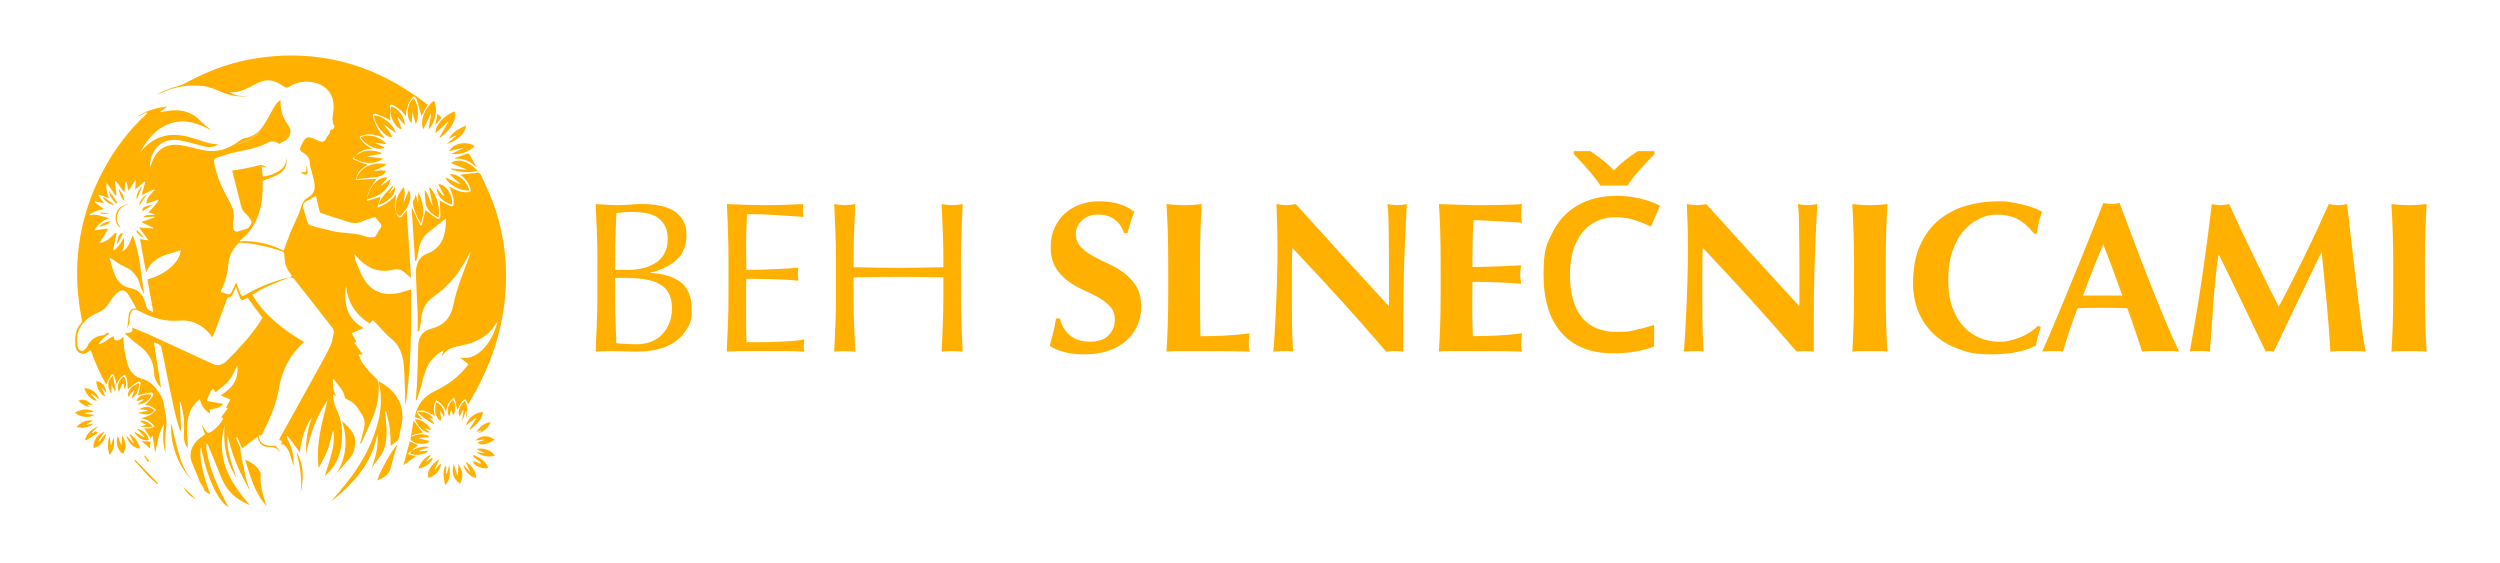 <svg xmlns="http://www.w3.org/2000/svg" id="Layer_2" data-name="Layer 2" viewBox="0 0 4440.7 1000"><defs><style>      .cls-1 {        fill: #ffb000;        stroke-width: 0px;      }      .cls-2 {        isolation: isolate;      }    </style></defs><g id="Layer_1-2" data-name="Layer 1-2"><path class="cls-1" d="M792.2,386.8s0,0,0,.1c0,0,0-.1,0-.1ZM732.7,798.9h0s0,0,0,0ZM792.2,386.8s0,0,0,.1c0,0,0-.1,0-.1ZM732.7,798.9h0c0,0,0,.1,0,.1,0,0,0,0,0,0,0,0,0,0,0,0h0s0,0,0,0Z"></path><path class="cls-1" d="M194.5,808.1c-3.9-12.8-3.8-25.3.8-32.9.4,5.3.7,10.1,1.1,14.8.5,0,.9,0,1.4,0,1.1-4,2.2-8.1,3.5-12.6,3.8,9.3.5,23.6-6.8,30.8h0Z"></path><path class="cls-1" d="M218.4,806c-9.1-5.2-13.7-19.6-9.1-31.4,2.2,5.7,4,10.6,5.9,15.5.3,0,.5,0,.8,0,.4-5.3.7-10.6,1.1-16.8,7.4,11.7,7.6,24.4,1.2,32.6h0Z"></path><path class="cls-1" d="M247.9,797.1c-10.8-1.5-20.7-11-23.6-23.7,4.6,5.2,8.3,9.4,12.1,13.7.4-.3.8-.6,1.2-.8-2.7-5.1-5.4-10.2-8.4-15.9,11.1,6.4,18.5,17.1,18.8,26.7h0Z"></path><path class="cls-1" d="M267.5,784.5c-.3,3.5-.8,8.1-1.1,11.7-4.3-3.7-9-7.6-15-12.6,6.3.3,10.9.6,16.1.9h0Z"></path><path class="cls-1" d="M264.2,781.7c-9.4,2.3-21.1-4.7-26-15.4,5.2,3.2,10.6,6.4,15.9,9.6.4.2,1,0,2.7,0-4.6-4.9-8.7-9.2-13.5-14.3,11.7,1.3,20.4,12.3,20.9,20h0Z"></path><path class="cls-1" d="M271.5,758.4h-20.1c-.1-.5-.2-1-.3-1.5,2.4-.6,4.8-1.3,8.2-2.2-4.2-2.6-7.7-4.8-11.4-7.1,7.4-2,17.5,2.5,23.6,10.8h0Z"></path><path class="cls-1" d="M274.3,728.8c-6.4,8.2-13.7,9.3-29.3,4.3,6.1-1.1,11.3-2,16.5-3,0-.5-.1-1.1-.2-1.6-4.4-.5-8.7-1-13.4-1.6,9.5-6.2,19.2-5.4,26.4,1.9Z"></path><path class="cls-1" d="M268.7,701c0,8.3-13.2,17.9-24.8,17.4,4.4-3.2,8-5.8,11.7-8.4-.2-.3-.4-.7-.6-1-4,1.2-8,2.4-12.1,3.6,0-8.2,13.5-14,25.8-11.6h0Z"></path><path class="cls-1" d="M247,680.5c0,11-2.8,20.5-13.3,27.7.9-3,1.4-5.3,2.3-7.5.8-2.2,1.9-4.4,2.9-6.5-.4-.3-.7-.6-1.1-.9-3.3,3.9-6.7,7.7-10.3,11.9-2.3-9.8,6.6-21,19.6-24.6h0Z"></path><path class="cls-1" d="M221.4,691.8c-.8-3.3-1.5-6.6-2.3-9.9-.6,0-1.3,0-2,0-1.9,4.5-3.7,9-5.8,13.8-4.9-9.9.1-21.2,8.6-27.2,4.6,5.6,5.2,16.5,1.4,23.4h0Z"></path><path class="cls-1" d="M205.6,693.1c-.8.3-1.6.5-2.4.8-1.4-3.1-2.9-6.2-4.4-9.4-.3,0-.5,0-.8,0v15.3c-8.4-12.5-7.6-25.1,2.5-32.4,1.8,9,3.4,17.3,5.1,25.7h0Z"></path><path class="cls-1" d="M180.7,689.6c2.1,4.8,4.2,9.5,6.3,14.2-6.9-.6-14.5-12.8-16.3-26.2,9-.8,17.5,8,18.2,20.4-2.4-2.9-4.9-5.9-7.3-8.8-.3.2-.6.3-1,.5h0Z"></path><path class="cls-1" d="M161.7,699.9c3.4,4,6.9,7.9,10.6,12.2-9.1-.8-19.6-11.4-22.5-22.3,10.1-1,21.3,6.1,26.8,19.5-4.7-3.4-9.4-6.9-14.2-10.3-.3.3-.6.6-.9.9h0Z"></path><path class="cls-1" d="M155.4,718.4c.9,1.2,1.5,2.2,2.8,4.1-8.4-.9-13.4-5.8-19-10.5,11.6-6.1,18.3,3.3,26.4,7.6-3.2-.4-6.5-.8-10.2-1.2h0Z"></path><path class="cls-1" d="M167.6,737.2c-9.5,5.8-24.8,4-34.6-4.1,10.8-6.1,21.5-7.6,32.8-3,0,.5,0,1.1,0,1.6-4.6.5-9.3,1-14,1.4,0,.6-.1,1.2-.2,1.7,5.2.8,10.3,1.5,15.8,2.3h0Z"></path><path class="cls-1" d="M154.5,754.5c3.5-.7,6.9-1.4,10.4-2.1-3.1,6.2-19.6,9.5-29.2,5.6,8.6-7.6,17.6-13.1,29.5-10.7-3.7,2-7.4,4-11.1,6,.1.4.3.8.4,1.2h0Z"></path><path class="cls-1" d="M173.7,769c-7.1,4.5-14.1,9-21,13.5-.5-.6-1-1.2-1.5-1.9,3.5-11.5,11.9-18.5,22.9-23.4-3.6,3.8-7.2,7.5-11.1,11.6,4.3,1.6,5.9-6.8,10.8.2h0Z"></path><path class="cls-1" d="M188.4,772.4c-3.6,12.6-11.8,21.3-22.3,23.6-.9-13.2,6-23.8,19.3-29.5-2,3.4-3.6,6.2-5.3,8.9-1.8,2.8-3.8,5.5-5.7,8.3.4.4.8.8,1.2,1.2,3.8-4.7,7.6-9.3,11.4-14,.5.5.9,1,1.4,1.5h0Z"></path><path class="cls-1" d="M265.1,819.1c-.8.5-1.5,1.1-2.3,1.6-2.3-3.5-4.5-7.1-6.8-10.6.5-.3,1.1-.7,1.6-1.1,2.5,3.3,5,6.7,7.5,10.1h0Z"></path><path class="cls-1" d="M280.8,858.4c-.5.5-1,1.1-1.4,1.6-4.7-4.1-9.6-8-14-12.4-4.8-4.8-9-10-13.5-15-4.4-4.8-8.8-9.5-13.2-14.3.5-.5,1.1-1,1.6-1.4,13.5,13.9,27,27.7,40.6,41.6h0Z"></path><path class="cls-1" d="M348.2,886.6c-11.1-4.8-18.2-13.3-22.2-21.5,6.2,6,14.2,13.7,22.2,21.5Z"></path><path class="cls-1" d="M342.5,853.6c-22-19.6-41.7-61.9-38.2-101.6,4.1,16.8,7.8,35,13,52.7,5.1,17.8,11.9,35.1,25.2,48.8h0Z"></path><path class="cls-1" d="M533.9,875.5c3.2-24.7-1.1-48.7-7.3-72.5,13.7,23,13.2,47.5,7.3,72.5h0Z"></path><path class="cls-1" d="M473.3,898.8c-21.5-24.1-28.5-53.1-38.1-82.5,12,5.8,22.2,11.2,27.1,23,.4,1,1,2.2.9,3.2-2.1,18.6,3.9,35.8,9.1,53.1.2.7.4,1.4,1,3.3h0Z"></path><path class="cls-1" d="M630.9,787.5c-.7,8.8-2.3,17.5-8.2,24.6-8.1,9.8-16.3,19.5-25.2,28.8,19.1-29.4,19.8-60.6,10.3-93.1,11.1,11.4,24.5,21.3,23.1,39.7h0Z"></path><path class="cls-1" d="M706,789.2c-4,13.7-8.2,26-11,38.6-2.5,10.9-7.8,18.6-18.4,22.5-2.2.8-4.3,2.3-6.5,3.4,1-9.1,25.9-54.5,35.8-64.6h0Z"></path><path class="cls-1" d="M714.9,738.7c.3,13.7-4.5,27.5-7.1,41.2-.2,1.3-1.6,2.5-2.7,3.4-3.7,3.1-7.6,6-11.1,8.8-.5-10.1-.3-20.5-1.6-30.8-1.3-10.2-4.1-20.3-6.2-30.4-.7.1-1.4.2-2,.3.4,4.5.8,9,1.2,13.6,1.7,17,2.6,34-2.5,50.7-1.4,4.5-3.5,9-6.2,12.9-4.7,7.1-10.1,13.9-16.2,22.1,7.2-19.9,12.1-38.7,9.7-58.8-9.7,52.1-42.8,87.8-82.2,119.2,11.5-14,23.6-27.5,34.4-42,23.5-31.3,41.3-65.5,50.2-103.9,5-21.6,5.2-43.4.7-65.2-.1-.7,0-1.5-.2-2.3,24.8,13.3,41.2,32.8,41.8,61.3h0s0,0,0,0Z"></path><path class="cls-1" d="M725.5,806.7c4.1,1.2,8.2,2.4,13,3.8-7,5.1-13.7,10.1-20.5,15.1-.3-.2-.7-.5-1-.7,3.6-13.5,7.2-27,10.9-41,5.2,2.5,10,4.8,14.5,7-3.3,2.7-6.6,5.5-9.8,8.2,0,0,0,0,0,0h0s0,.1,0,.1c-1.2.9-2.3,1.8-3.5,2.8-1.3,1-2.6,2.1-3.9,3.1,0,.6.2,1.2.3,1.8h0Z"></path><path class="cls-1" d="M804.8,738.6c-1-3.9-1.8-6.9-2.6-9.8-.3,0-.6-.1-.9-.2-1.1,3.7-2.2,7.3-3.3,11.1-5.8-8.8-2.6-22.2,7.4-29.6,3.8,9.3,5.2,18.4-.6,28.5h0Z"></path><path class="cls-1" d="M782.3,729.5c-2,6.3,4.1,12.2,0,18.1-9-6.8-11.7-18.8-7.2-33.1,8.8,3.3,16.3,15.8,13.9,26.1-2.2-3.5-4.3-7-6.8-11.1h0Z"></path><path class="cls-1" d="M771,751.6c-.4.5-.9,1-1.3,1.5-9.9-5.5-18.8-12.4-28.5-20.6,13-2.6,25.1,2.7,28,11.6-1.9-.7-3.5-1.3-6.3-2.4,3.2,3.9,5.7,6.9,8.1,9.9h0Z"></path><path class="cls-1" d="M755,761.6c2.5,1.8,4.9,3.5,7.4,5.3l-1.7,1.7c-12.1-3.7-19.2-12.1-23.7-24.3,13.8,1.4,22.4,9.1,29.2,20-3.5-1.1-7-2.3-10.5-3.4-.2.2-.4.5-.6.7h0Z"></path><path class="cls-1" d="M762.7,783.3c-1.1,1.5-1.7,2.9-2.6,3.2-10.3,3.3-20.1,2.6-29.2-3.9-3-2.1-1.2-4.1-1-6.2,1.6-10.2,3.2-20.5,4.6-29.3,5.3,6.9,10.9,14.2,16.3,21.3-4.7,1.1-10.3,2.1-15.7,3.7-2,.6-3.5,2.8-5.2,4.2,9.5-4.6,19.2-7.1,29.6-2.9.8.3,1.6.8,2.4,1.2,0,.6,0,1.2,0,1.8-6,.5-12,1-18,1.5,0,.2,0,.5-.2.7,6.1,1.5,12.2,3,18.8,4.6h0Z"></path><path class="cls-1" d="M746.1,801.7c4.9-.4,9.8-.8,14.8-1.2-4.7,7.3-24.3,10-32.4,4.7,1.3-2,2.7-4,4-6,.5,0,1.1.1,1.5,0,8.8-5,18.5-6.8,29.2-5.4-5.8,2.1-11.6,4.2-17.5,6.3,0,.6.2,1.1.3,1.7h0Z"></path><path class="cls-1" d="M743.1,832.4c3.6-10.9,10.5-18.6,20.1-24,.5.4,1.1.8,1.6,1.2-2.9,3.6-5.7,7.2-8.6,10.8.2.2.3.3.5.5,3.8-2.7,7.6-5.5,11.6-8.3.8,7.4-13.5,18.6-25.3,19.8h0Z"></path><path class="cls-1" d="M761.3,848.9c-3.9-10.3,3.6-23.8,19.4-33.3-3.2,6.7-6,12.4-8.7,18.1.3.2.5.4.8.6,3.3-3.7,6.6-7.4,10.2-11.3,1.1,9.9-9.5,22.2-21.7,25.9h0Z"></path><path class="cls-1" d="M790.6,861.9c-1.8-12-5.3-23.2.2-34.1.6,0,1.1,0,1.7,0v13.7c.4,0,.8,0,1.3,0,1.2-4.3,2.4-8.6,3.5-12.9.5.1,1,.3,1.5.4.2,11.3,1.9,23-8.2,32.9h0Z"></path><path class="cls-1" d="M817.2,859.3c-11.9-8.6-15.6-19.3-11.2-34.6,2.4,7.2,4.4,13.1,6.3,18.9l1.2-.2c.3-6.3.6-12.6.9-18.8,7.5,11,9.4,22.3,2.8,34.8h0Z"></path><path class="cls-1" d="M846,849c-10.6-1.5-21-12.1-22.7-23.7,3.9,4.6,7.4,8.6,10.8,12.7.3-.2.6-.5.9-.7-2.6-5.6-5.3-11.3-8.1-17.4,12.3,8.1,18.7,18,19.1,29.1h0Z"></path><path class="cls-1" d="M867.1,831.3c-8.1,2.1-21.5-2.3-25.9-8.4-.5-.7-.4-1.9-.5-2.9,1.1,0,2.4-.6,3.4-.3,3,1.2,5.9,2.7,8.8,4.1.5-.6.9-1.2,1.4-1.8-4.9-4-9.7-8-14.6-11.9.6-.6,1.2-1.2,1.8-1.8,11,4.8,21.5,10.2,25.7,23.1h0Z"></path><path class="cls-1" d="M879.1,809.5c-12.5,3.5-23.7-.3-34.3-6.5,4.7.6,9.3,1.2,14,1.9l.4-1c-4.2-2-8.4-4-13-6.3,12.2-3.1,27.3,2.5,32.9,11.9h0Z"></path><path class="cls-1" d="M878.7,781c-9.3,5.8-18.6,10.5-30.2,7.3,1.2-.3,2.3-.6,3.6-.9-1.2-.5-2.1-1-4-1.8,4.4-1.5,8-2.7,11.6-3.8,0-.3,0-.6-.2-.9-4.6.5-9.2,1-14.5,1.5,8.1-9.5,23.3-10,33.6-1.3h0Z"></path><path class="cls-1" d="M871.6,750c-4.7,11.2-13.1,16.5-23,20.1,2.1-1.5,4.2-3.1,6.3-4.6-.2-.4-.4-.8-.6-1.2-2.6,1-5.2,2.1-8,3.2,5.9-9.4,13.2-16.1,25.3-17.6h0Z"></path><path class="cls-1" d="M857.9,732.1c-2.1,14.7-12.6,22.7-22.8,31-.5-.3-1-.6-1.4-1,4.1-6.2,8.3-12.5,12.4-18.8-.3-.3-.5-.6-.8-1-5.9,4.4-11.8,8.8-17.7,13.2,3.5-12.8,17.4-23.8,30.2-23.5h0Z"></path><path class="cls-1" d="M827.5,742.9c.4-4,.8-7.9,1.3-11.9-.5-.1-1.1-.3-1.6-.4-1.9,5.4-3.8,10.8-5.6,16.2-.2,0-.4-.1-.5-.2.8-5.9,1.6-11.8,2.5-17.7-.5,0-1-.2-1.5-.3-1.7,3.6-3.5,7.1-5.3,10.8-5.5-5.4-.3-20.4,9.2-27.5,4.8,10.1,5.3,20.4,1.6,31h0Z"></path><path class="cls-1" d="M546.6,304.8c0,1.7-.8,4.6-2,5.1-1.7.7-4.3,0-6.1-.9-1.8-.9-3.2-2.8-4-3.6,2.8,0,7.8,1.2,8.8-.3,1.7-2.5.8-6.7.9-10.1.2-.1.3-.3.4-.4.7,3.4,1.7,6.8,1.9,10.3h0Z"></path><path class="cls-1" d="M747.8,397.2c-7.1-11.6-12.5-23.4-14.6-36.4-.4-2.3,1.9-5,2.8-7.6,1-2.6,1.8-5.2,2.8-8,1,4.8,2,9.2,3,13.8.3,0,.6,0,1,0v-17.9c9.4,17.9,11.7,36.4,5,56.3h0Z"></path><path class="cls-1" d="M779.5,386c-11.5-2.8-22.5-15-23.7-26.3-.7-6.8-1-13.7-1.6-22,8.2,8.1,8.2,18.9,14.4,27.9-2.2-11.4-4.2-21.6-6.2-31.8.6-.2,1.1-.4,1.7-.6,12.5,15.3,17.1,33.1,15.3,52.9h0Z"></path><path class="cls-1" d="M803.1,363.5c-15.7-4-27-14.8-27.3-29.3,3.8,4.6,7.5,9.3,11.3,13.9.5-.4,1.1-.9,1.6-1.3-3.4-6.5-6.8-13-10.3-19.8,14,.7,25.8,18.5,24.6,36.5h0Z"></path><path class="cls-1" d="M833.3,337.9c-12.6,2.9-38.6-10.2-42-23,8.4,4.1,16.8,8.2,25.2,12.4.3-.2.7-.5,1-.7-6.2-5.6-12.5-11.2-18.9-17,14.3-2,31.6,12.2,34.7,28.3h0Z"></path><path class="cls-1" d="M848,303.6c-16.2,3.9-31.5,2.5-46.6-2.8,0-.5,0-1,0-1.6,9.2.8,18.4,1.6,27.6,2.4,0-.2,0-.4.1-.5-9.2-3.7-18.4-7.4-28.2-11.4,9.9-8.3,31.8-4.9,47,13.8h0Z"></path><path class="cls-1" d="M846.5,297.3c-10.6-10.5-23-16.6-38.4-15.2,0-.5,0-.9.1-1.4,7.3-2.7,14.5-5.6,21.9-8,1-.3,3.4,1,4.1,2.2,4.3,7.2,8.4,14.6,12.3,22.3h0Z"></path><path class="cls-1" d="M843.2,259.5c-11.8,10.6-25.3,16-41.6,13.9,7-3.4,14-6.7,21-10,0-.2-.2-.4-.3-.7-8.2,2-16.4,4-24.5,5.9,7.5-14.7,30.8-18.6,45.3-9.1h0Z"></path><path class="cls-1" d="M827.8,223c-1.2,13.7-15.8,27.7-34.3,32.4,6-5,11.3-9.3,16.5-13.6-.2-.3-.4-.6-.6-1-4.1,1.9-8.1,3.9-12.2,5.8,6.8-12.5,18.5-18.3,30.6-23.7h0Z"></path><path class="cls-1" d="M781.8,244.7c-.4-.3-.8-.6-1.2-.9,5.2-9,10.5-17.9,15.8-26.9-.2-.3-.4-.5-.7-.8-7.3,6.8-14.6,13.7-21.9,20.5-1.7-12.8,15.1-32.1,33.5-38.7,5.3,12-6.1,33.2-25.6,46.8h0Z"></path><path class="cls-1" d="M784.2,208.7c-3.5,4.4-6.9,8.7-10.3,12.9-.2-.3-.4-.6-.6-.8.7-3.1,1.5-6.1,2.1-9.2.6-3.1,1.1-6.2,1.7-9.6,2.4,2.3,4.7,4.4,7.1,6.7h0Z"></path><path class="cls-1" d="M763.5,215.4c1-4.7,2.3-9.3,2.4-14.2-4.5,9.1-9.1,18.3-14.1,28.5-6.3-15.6,2.6-37.8,18.8-50.7,7.8,11.9,3.7,37.9-9.5,51,.8-4.9,1.4-9.8,2.3-14.6h0Z"></path><path class="cls-1" d="M738.7,220.4c-1.4-4.4-2.5-7.7-3.4-11.1-.9-3.4-1.4-6.8-2.7-10.2-.5,6.5-1,12.9-1.5,20.1-10.7-11.9-8.8-32.6,3.2-44.8,8.6,8.9,11.2,31.7,4.4,46.1h0Z"></path><path class="cls-1" d="M719,222.3c-4.3-4.9-8.5-9.8-13.6-15.5,2.8,8.1,5.3,15.1,8,22.9-12.7-2.5-24.2-28.5-18.5-40.7,12,2.8,24.5,18.9,24.1,33.4h0Z"></path><path class="cls-1" d="M681.8,220.8c4.4,8,12.7,13.1,14.3,22.8-11.7,1.4-32.6-24.7-31.3-38.7,14.2.3,34.2,16,38.1,31.2-7.6-5.5-14.4-10.3-21.1-15.2h0Z"></path><path class="cls-1" d="M667,254.3c5.3,2.4,10.7,4.9,16.2,7.4-9.2,8.4-35.9-4-42.5-17.8,12.9-6.9,34.4-1.9,45.6,12.2-6.3-.8-12.7-1.7-19-2.5-.1.2-.2.4-.3.6h0Z"></path><path class="cls-1" d="M680.5,281.5c-13,10.6-34.1,10.5-52.2-.3,1-1.7,2-3.5,3-5.2,1.1-.5,2.3-.8,3.3-1.4,12.8-8.8,26.5-8.6,40.7-4,.5.2,1,.5,1.5.8.1,0,.2.3.8,1.7-8.7,1.5-17.1,3.1-26.8,4.8,10.6,1.3,19.9,2.4,29.8,3.6h0Z"></path><path class="cls-1" d="M686.3,304.5c-4.4,5.6-9.6,8.8-16.1,9.7-12,1.5-24.1,2.7-36.6,4,3-19.2,29.3-32.4,52.9-26.3-6.6,6.1-15.3,6.8-22.2,12.1,7.7-.3,14.6-3.5,22,.5h0Z"></path><path class="cls-1" d="M693.9,318.1c-5.4,22.4-22,30.7-42,36.1,3-22.2,21.6-42.5,36.1-38.5-3.8,4.8-7.4,9.1-10.9,13.5,0,.2.2.4.3.6,5.3-3.8,10.6-7.6,16.5-11.8h0Z"></path><path class="cls-1" d="M672.6,364.7c4-15.5,15.4-24.1,24.5-34.5.5.3.9.6,1.4.9-2.3,3.9-4.6,7.8-7,11.6.3.2.5.4.8.6,3-3.5,6-7.1,9.2-11,1.9,12.1-8.8,24-28.9,32.2h0Z"></path><path class="cls-1" d="M874.4,356.8c-6-15.7-13.2-31-20.2-46.3-.8-1.7-3.3-4-4.9-3.8-11,1-22,2.4-32.2,3.7,8.2,5,14.8,13.1,18.2,23.6,1.9,5.7,1,7.2-5,7.5-9.6.4-18.5-2.2-26.7-7.2-1.9-1.1-4-2-6-3,4.4,9.3,8.7,17.9,8.3,28.1-.3,7.5-1.3,8.5-8.2,5.5-6-2.7-11.7-6.2-16.7-8.9.4,8.4,1.1,17.1,1.2,25.8,0,7.5-2.1,8.9-8.2,5-6.5-4.2-12.4-9.3-18.2-13.7-2.1,8.5-4.4,17.8-6.7,27.2-.8,0-1.6.1-2.5.2-4.7-10.1-9.4-20.3-14.2-30.4h-1.2c2,31.1,4.1,62.1,6.1,93.2.7,0,1.3.1,1.9.2,1.5-6.3,3.6-12.5,4.4-18.9,1.6-13.4,7.5-24.2,18-32.5,10.2-8.1,20.4-16.3,30.7-24.5,0,28.5-5.7,53.3-35.8,64-3.7,1.3-7.3,4.1-9.7,7.2-6.4,8.1-8.4,18-8.1,28,.7,22.5,2.2,44.9,3.1,67.4.4,11.3,0,22.7,0,34,.9,0,1.8.2,2.6.2,1.2-6.6,3.1-13.2,3.6-20,1.3-17,7.2-31.3,21.8-41.1,2.2-1.5,4.1-3.3,6.2-4.9,25.2-18,42.5-42.4,56.4-69.6.8-1.6,1.8-3.1,2.6-4.7.3.1.6.2.9.4-.7,2.1-1.2,4.1-1.9,6.2-10.9,29-23,57.6-29,88.3-4.2,21.2-17.1,35.3-39.2,40.9-15.6,4-22.7,15-23,31.1-.5,21.7-1.1,43.4-2,65.1-.4,10.1-1.5,20.2-2.2,30.4.5,0,.9.2,1.4.3,1.9-5.6,4-11.1,5.7-16.8,3.9-13,6.5-26.5,11.6-39.1,5.7-14.1,16.3-24.8,30.8-33-1.4,4.4-2.4,7.7-3.4,10.9,5.3-7.5,11.7-13.3,20.7-15.8,5.4-1.5,10.9-2.6,16.4-3.8,24.8-5.1,45.9-15.9,59.2-38.7.4-.6,1.2-1.1,3-2.7-5.5,17.3-11.7,32.4-22.9,45-11.3,12.7-24.3,21.6-44.2,18.4,5.8,4.4,10.3,7.9,15.2,11.6-1.1,1.5-2.2,3-3.3,4.4-15.1,19.3-34.7,33-56.5,43.5-19.6,9.4-31.8,24.5-35.6,46.5,4.3,1.3,8.8,2.6,13.8,4-3.2-3.7-5.9-6.5-8.2-9.5-.9-1.2-1.7-3.3-1.3-4.5.4-1.1,2.6-2,4-2,3.2,0,6.6-.3,9.4.8,6.1,2.3,11.9,5.5,18.2,8.5-2.6-9.2-2.8-18.4,1.8-27.5,9.1,3.8,13.9,11,17.8,19.8,1.4-10.2,5-18.3,14.9-24.9,1.9,8.4,3.5,15.5,5.1,22.6,3.5-7.4,6.2-15.2,14.5-19.8,1.7,3.2,3.2,6.1,5,9.5,5.1-9,10-17.3,14.6-25.9,31.7-58.9,50.1-121.6,52.4-188.6,1.7-50.5-6.2-99.6-24.1-147h0s0,0,0,0ZM792.2,386.8s0,0,0,.1c0,0,0-.1,0-.1Z"></path><path class="cls-1" d="M735.4,168.4c-80.9-55.8-169.9-78.7-267.7-66.7-49.1,6.1-95,21.8-138.1,45.8-4.8,2.7-10.2,4.6-15.6,6-12.6,3.5-24.6,8-35.8,14.7,3.2-.9,6.2-2.4,9.2-3.7,23.2-10.4,47.3-14.8,72.8-11.8,12,1.4,22.6,6.2,33.5,10.8,14.8,6.2,30.2,9.2,46.3,7-11.4.5-22.5-.2-32.4-7.1,16.3,2.2,29.6-5.5,43-12.4,3.3-1.7,6.7-3.3,10.1-4.8,10.7-4.9,21.4-4.8,31.9.6,4.5,2.3,8.8,4.9,13.1,7.7,2.5,1.6,4.2,1.8,7,0,14.1-8.9,29.7-11.7,45.8-7.8,25.3,6,36.5,25.3,33.7,50.4-1.1,9.4-3.5,18.2,1.8,27.1.6,1-1.3,4-2.7,5.4-.9.9-3.1.6-4.2.8-.8,2.6-1.2,4.9-2.1,6.9-.6,1.4-2,2.4-2.8,3.7-2,3.1-3.5,6.6-5.8,9.2-1.2,1.3-4.1,1.9-5.9,1.5-3.2-.7-6.3-2.3-9.3-3.7-15.1-7-18.3-5.9-25.6,9.1-.4.9-.7,1.7-1.1,2.6-2.4,4.6-2.2,8.2,3.1,11,7.1,3.9,12.8,10.4,12.7,18.1,0,7.4,3.1,13.4,4.4,20,.8,4,2.2,7.9,3,12,3.7,16.9.2,24.1-14.5,32.6-2.8,1.6-4.8,5.5-6.1,8.7-2.8,6.5-4.5,13.4-7.3,19.9-4.5,10.7-9.8,21-14.2,31.8-4.2,10.1-7.6,20.6-11.6,31.4-24.8-12.2-50.6-18.2-78.9-16.7,36.2-28.1,42.5-67,41.5-107,10.1-4.2,19.7-7.2,28.2-12,12.4-7,16.3-17.5,13-31.4,1.2,9.7-1.3,17.9-9.5,23.7-9.3,6.6-19.7,10.4-31.6,12.1-.6-6.1-1.2-11.9-1.9-18.5,3.2.9,5.5,1.5,8.9,2.4-4.7-4.4-8.8-5.6-14.1-4.1-8.6,2.4-17.5,4.2-26.2,5.9-6.7,1.3-13.4,2.2-21,3.4,5.3,21.2,10.4,41.5,15.5,61.8,1.6,6.5,4.6,12,10.1,16.3,3.4,2.7,5.6,6.9,8,10.6.8,1.2,1.2,3.6.6,4.7-2.7,4.6-4.9,9.7-11.1,10.9-4,.8-7.9,2.4-11.8,3.6-5.2,1.6-9-.7-9.3-6.1-.3-4.3-.6-8.8.2-12.9,2.7-13.3-1.7-24.8-8-35.9-11.6-20.6-21.6-41.9-26-65.4-1.2-6.1-.5-8.7,5.5-10.8,6.5-2.4,13.2-4.2,19.8-6.2,23.1-7.1,47.9-8.2,69.8-20.3,7-3.9,15-1.7,20.6,2.3,2.2-1.5,3.8-3.1,5.7-3.7,12.8-4,18-18.4,10.2-29.1-6.7-9.2-11.8-19.1-13.2-30.6-.6-4.5-.5-9.1-.7-14.2-7.5,3.8-10.2,10.6-13.8,16.6-5.9,10-11,20.5-17.5,30-7.6,11.2-18.3,18.5-32.1,20.8-3.2.6-6.6,2.4-9.3,4.5-18.3,14.2-38.7,21.4-61.9,17.4-14.3-2.4-28.3-7.3-42.6-9.4-24.3-3.5-41.3,5.9-50,27.5-1.5,3.7-2.8,7.5-4.2,11.2-.7-3-.4-5.7,0-8.4,4.5-28.8,25.2-44.1,53.7-38.7,14.5,2.7,28.6,7,42.9,10.7,9,2.3,17.3.5,24.4-3.4-5.9-.9-12.4-1.5-18.6-3.1-10.6-2.9-21-6.7-31.6-9.8-34.1-9.7-63.7-3.6-86.9,24.9-.4.5-1,.7-1.4,1.1,12.4-23.4,28.4-42.8,54.7-51.1,26.6-8.4,49.9,1.4,71.2,12.6-6.3-5.4-14.3-11.4-21.2-18.4-15.6-15.8-34.6-19-55.4-16.1-4.5.6-8.9,1.6-13.3,2.3-.1-.4-.3-.7-.4-1.1,3.7-2.8,7.4-5.5,11.9-8.9-20.6,2.3-38.9,7.9-55.1,19.4,6.2-3,12.4-6.1,18.6-9.1.3.5.6.9.9,1.4-1.1,1.2-2,2.5-3.2,3.6-29.2,27.4-53.3,58.9-72.4,94-31.1,56.8-47.8,117.5-48.7,182.5-.4,29.3,2.7,58.3,8.2,87,.4,1.8.3,4.5-.8,5.6-10.9,11.7-11.5,26-10.5,40.6.6,8.9,8.4,15.8,16.2,14.1,3.7-.8,7-4,10.8-6.4,7.8,20.9,16.6,42,27.7,61.2,2.8-5.5,5.2-11.1,8.4-16.2,2.1-3.3,4.8-2.6,6,1.1,1.6,4.8,2.8,9.6,4.1,14.1,2.3-3.5,4.3-7.6,7.1-10.9,2-2.4,5-4,7.6-5.9,1.4,3,3.5,5.9,3.9,9,.9,6,.9,12.2,1.1,17,5.1-3.8,10.6-8.5,16.7-12.3,4.2-2.7,6.6-1.1,5.9,3.8-1.1,7-3.1,13.8-4.4,19.4,6.1-1.4,13.2-3.7,20.5-4.7,6.7-.9,8.5,2.3,4.6,7.9-3.5,5.1-8.2,9.4-12.3,14.1,2.4.3,5.4,0,7.7,1.1,4.2,2,8,4.9,12,7.3-3.5,3.1-6.7,6.8-10.7,9.1-4.4,2.5-9.6,3.6-16.1,6,10.8,2,18,6.7,23.7,14.3-5.5,5-12.2,3.1-18.2,3.6,4,6.2,7.8,12,11.9,18.4.7-2,1.3-3.5,1.9-5.1h1.1c1.5,10.1,3,20.2,4.6,30.3,4.2-17.8,5.7-36,15.9-51.7-2.7,17.4-2.6,34.6,2.2,51.5.3-12.9-1.2-26.1.8-38.6,2-13,1.2-25.2-1.8-37.7-2-8.2-2.2-17.4-6.3-24.2-8.2-13.7-17.7-26.7-35-31.3-11.4-3-19.8-11.2-23.7-22.3-3.2-9.2-5.1-19.1-6.8-28.8-1.2-7.2-1.3-14.7-1.9-23.3-3.1,2.5-4.9,4.8-7.3,5.7-2.3.9-5.6,1.3-7.5.2-1.5-.9-1.7-4.2-2.4-6.5-9.5,2.5-15.9,12.4-26.8,13.7,4.5-8.4,12.2-13.2,19.4-18.9-1.8-.6-3.5-1.2-4.2-1.4-2.6,1.9-4.5,4.3-6.5,4.5-14,1.3-23.7,8.3-29.5,21-.5,1.2-1.1,2.6-2.1,3.2-2.3,1.6-5.2,4.3-7.3,3.8-2.5-.5-5.9-3.5-6.4-6-3.2-15-2.1-29.5,8-42,7.7-9.5,17.7-16.1,28.9-20.8,8.1-3.4,13.9-9.1,18.5-16.5,3.6-5.8,7.6-11.7,12.6-16.3,9.4-8.8,15.8-7.7,22.6,3.2,4.7,7.5,8.8,15.3,13.3,23.2-7.1-1.4-11.4,2.2-13.3,9-.7,2.5-.8,5.2-1.1,7.8-.6,5.7-1.1,11.3-1.9,18.8,1.6-4.5,3.3-7.7,3.9-11,.7-3.6,0-7.5.7-11.2,2.4-12.1,6.6-14.2,17.5-8.6,22,11.4,44.7,18.7,70,16.5,23.5-2,42.2,8,56.7,26.3.9,1.1,1.2,2.7,1.8,4,4.1-8,6.4-14.5,8.8-21,5.8-15.8,11.5-31.6,17.5-47.4.5-1.4,2.1-3.5,3-3.4,4.8.4,6.2-3.1,7.7-6.1,2-3.9,3.5-8,5.4-12.6,2,5.9,3.6,11.5,5.8,16.7,3.8,8.9,4,8.8,12.4,3.9.9-.5,2-.9,2.3-1.1,8.8,11.9,17.4,23.4,26.5,35.6-1.6,2.6-3.5,6.3-5.8,9.7-16.7,24.9-37.2,46.5-58.3,67.6-2.7,2.7-6.4,4.6-10,6-7,2.8-13.2-.8-19.2-3.6-35.7-16.4-71.4-33-107.1-49.4-9.9-4.5-20.1-8.4-30.9-12.9,2.8,11.7-6.8,8.1-12.9,10.6,8,7,14.7,14,22.4,19.3,18,12.4,28.7,28.3,29.4,50.7.3,9.9,5,18.6,12.2,26.4-4.1-27-8.2-53.3-12.5-81.1,5.8,3.5,11.9,2.9,13.4,10.2,7.4,37,15,74,22.9,110.9,2.6,12.2,6.7,24.2,10.1,36.3.7-.1,1.4-.3,2-.4-.8-17.6-1.7-35.1-2.5-52.5.4.7,1,1.8,1.5,3,6.6,19.5,6.6,39.8,5.9,60-.3,8,2.3,14.3,6.6,21,0-5.4.4-10.1,0-14.7-1.4-14-1.8-28,1.5-41.9,3-12.4,9.8-22.2,20.1-30.5,2.8,11.3,8.2,19.8,18.6,25.4-.5-2.8-.9-4.9-1.3-7.3,8.6-.9,16.6-2.2,23-8,0-.7.1-1.3.2-2-9.1-1.6-18.3-3.3-27.8-5,1.4-7.8,4.9-15.1,10.8-21.8,1.5,2.1,2.6,3.6,4.6,6.4,8.8-7.7,18-13.8,24.4-21.9,6.3-8,10-18.1,14.3-26.4,1.4,19.9-2.7,37.6-29.9,53.7,6,2.6,11.3,4.9,17.3,7.5-2.5,4.8-5.1,9.4-7.7,14.3.4.2,1.3.6,3.2,1.3-4,5.5-7.9,10.7-11.8,15.9,1,.4,2.4,1,3.8,1.6-3.1,8.5-16.9,23-25.1,26-1.1.4-3.5-.5-4.3-1.6-3-3.8-5.6-7.9-8.3-11.9-.2.1-.4.3-.5.4,2,5.5,4.1,11.1,5.8,15.9-5.7,4.4-11.5,7.6-15.5,12.3-9.5,11.1-13.6,23.8-7.5,38.3,3.6,8.6,7.3,17.2,10.9,25.9,1.2,2.8,1.7,5.9,3.1,8.5,2,3.8,5.5,7,6.5,11,1.8,6.4,6.9,7.7,12,10.9-14-35.5-21.2-73-16.3-84.3,8.8,51.2,29.6,96.4,48.5,106.8-6-11.7-12.8-24-18.5-36.7-9.6-21.8-17.8-44.1-20.8-67.9-.4-2.9,0-5.9,0-8.9,2,1.2,2.8,2.5,3.3,3.9,8,19.5,16,39.2,24.1,58.7,7.3,17.7,19.3,31.2,36.1,40.5,2.3,1.3,4.6,2.5,7,3.6,2.2,1,4.4,1.9,7.3,3.2-37.9-41.1-61.3-85.8-45.4-142.9-2.9,33.4,2.1,65,20.7,93.7-4-12.3-8.4-24.3-11.6-36.7-3.2-12.5-5.2-25.3-3.6-38.4,6.9,34.8,21.2,66.5,39.3,98.3-3.2-10.7-6.9-19.8-8.5-29.2-2.7-15.8-7.7-31.3-8.6-47.4,0-1.2-1.3-2.2-1.8-3.5-1.9-4.6-3.8-9.2-5.6-13.8.7-.3,1.4-.5,2-.8,2.8,6.2,5.5,12.3,8.9,19.9,9.4-7.3,18.6-14.5,27.4-21.4,2.4,12.6,8,18.8,20.1,18.8,8,0,14.2,1.3,18.4,8.3,0,0,.6-.1,1.1-.2-2.5-3.4-4.6-7.4-7.7-9.9-1.7-1.3-5.4,0-8.2-.2-14.4-.4-22-7.3-21.7-20.2,3.7,3.5,5.1,1,6.7-2,12.8-25.1,24.1-50.5,28.9-78.7,4.4-25.8,13.9-49.8,31.5-69.8,4.2-4.8,8.7-9.2,13.3-14-36.6-21.2-69.4-46.5-92.1-83.8,8.6-4.8,16.1-9.7,24.3-13.4,1.6-.7,3.2-1.4,4.8-2.1.6-.3,1.2-.5,1.8-.8.3-.1.6-.3,1-.4,1.1-.5,2.3-1,3.4-1.5,9.5-4.1,19.2-8,28.8-11.9,1-.4,2.1-.9,3.1-1.3,0,0,0,0,0,0-25.2,6.2-49.4,15-72.2,27.5-2.3,1.3-4.5,2.7-6.8,3.9-6.2,3.5-7,3.3-9.7-3.5-2.4-5.8-4.4-11.9-6.8-18.3-2.7,5.5-5.3,10.7-7.8,16-2.2,4.7-5.1,6.5-10.1,4-3-1.5-6.3-2.2-9.5-3.3,0-.8-.2-1.4,0-1.8,8.5-15.8,12.2-32.8,13.8-50.5,1.2-13.1,8-23.6,16.3-33.2,1.1-1.3,3.6-2,5.4-1.9,25.4,1.5,49.8,7.8,73.9,15.5,1.4.5,3.1,2.8,3.2,4.3,1.7,21.2,2.5,23.8,13.9,39.5-1.3.7-2.5,1.3-3.8,2,0,0,0,0,0,0,2.5,1,6,1.4,7.5,3.2,22.8,28.8,45.4,57.7,67.9,86.7,1.7,2.2,3,5.7,2.6,8.2-1.5,8.2-2.6,16.9-6.2,24.3-8.3,17.2-17.7,33.8-27,50.6-20.5,37.2-41.2,74.3-61.9,111.5-.8,1.4-1.2,2.9-2.1,5,8-.1,3.1,5.3,4.4,8.6,1.4-.8,2.5-1.5,2.7-1.6,13,9.8,13.4,25.1,18.5,38.5,1.2-15.7-1.8-30.3-9-44-1.4-2.6-2.2-5.4-3.3-8.1.6-.3,1.2-.6,1.8-.9,7.2,9.6,14.4,19.2,21.8,29,2.8-22.1,7.9-43.6,21.7-61.9-8.4,21.1-11.4,43-10.5,64.7,7-34,17.7-67.1,38-94.9-4.4,18.8-10,38.5-13.5,58.7-3.6,20.2-4.9,40.7-2.3,61.5,5.9-10.8,11.9-21.6,16.1-33.1,4.2-11.4,6.7-23.5,9.8-34.7,5,28.2-7.1,54.1-14.8,81.9,1.8-1.6,2.7-2.3,3.5-3.1,15.2-14.6,23.5-32.5,25.9-53.4,2.5-22,1.1-43.3-9.5-63.4-2.2-4.2-3.2-9.2-4.3-13.9-.8-3.5-.7-7.1-1.1-11.5,2.7,1.4,4.1,2.2,6.1,3.3-7.5-9.7-6.5-20.3-5.9-31.5,5.8,7.8,11.6,14.7,16.4,22.2,2.6,4.1,3.5,9.2,5,13.4,5.3,3.1,11.8,5.4,16.1,9.8,5.8,6,10.1,13.4,14.5,20.6,4.3,7.2,4.7,15.3,2.7,23.4-2.1,8.7-4.5,17.2-6.7,25.9.5.2,1.1.4,1.6.7,7-15.5,14.2-30.9,20.8-46.5,7.8-18.7,11.2-38.4,10.4-58.7-.2-4.9-2-8.5-5.7-12-7.7-7.3-15-15.2-21.5-23.6-3.7-4.8-5.5-11.1-8.6-17.6h7.7c-5.1-7-10-13.7-15.5-21.3,2.9-.2,3.9-.3,4.4-.4-2.9-5.4-5.8-10.9-8.6-16.2,7.5-3.2,13.7-5.9,21-9-31-17.5-35.4-44.8-31.2-75.7,2.8,29.5,16.5,52.1,42.2,67.6,1.7-2,3.5-4,5.3-6,11.7,10.3,20,23,32.4,32.5,13.8,10.6,20.8,27.6,22.5,45.3,1.8,17.6,1.8,35.5,2.5,53.2.1,3.2,0,6.4,0,9.6.2,3.1.6,6.1,1.1,10.3,9.6-68.9,10.4-136.9,9.7-205.5-6.1,1.9-11.2,3.6-16.4,5-29.5,8.1-52.2.8-67.3-23-6-9.5-9.6-20.6-14.2-31-.9-2-1.4-4.3-1.9-6.5-.5-2.2-.8-4.4-1.3-7.8,1.5,1.7,1.9,2.2,2.4,2.8,17.8,21.4,39.3,32.5,67.8,25.4,6.4-1.6,12.3-.5,17.5,3.6,4.7,3.8,9.2,7.8,13.3,11.2-2.5-38.8-5.2-78.9-7.9-120.2-2.8,3.6-4.7,6.2-6.7,8.6-5,6.1-6.7,6-10.6-1.1-.2-.4-.3-.8-.5-1.3,0-.2,0-.4-.1-.6,0,0,0,0,0-.1,0-.2,0-.4-.1-.6h0s0,0,0,0c2,2.1,3.9,4.1,5.8,6.2,16.3-15.3,23-34.5,16.2-47.1-3.3,8-6.4,15.6-9.6,23.2,1.2-9.2,3.8-18.3.7-27.6-.6.1-1,.1-1.2.3-.6.7-1.2,1.4-1.8,2.1-9.8,12.8-14.5,26.8-10.2,42.9-1.1-3.5-3.2-7-3-10.4.3-7.9,1.7-15.9,2.6-23.6-7.7,11.8-19.3,19-33.3,24.5,2.1-7.1,3.8-13.1,5.7-19.4-8.2,2.5-15.9,4.8-24.5,7.3.3-16,8.5-27.1,17.5-39.5-13.2.9-24.7,1.6-36.6,2.4.8-13.7,10.5-21,20.6-26.8-8.7-3.4-17.6-6.8-26.5-10.2,0-.7,0-1.4.1-2.1,1.9-1.6,3.8-3.1,5.7-4.7,7.1-8.3,16.7-11,27.7-11.7-9-5.8-17.2-11.2-21.6-21.2,15.7-8.5,30.2-3.6,44.8,2.6-3.5-5.1-7.8-9.2-10.5-14.2-3.9-6.9-7.3-14.3-9.7-21.8-2.2-6.7,0-8.7,6.6-6.6,6.7,2.1,13,5.4,19.4,8.4,1.8.9,3.4,2.3,3.9,2.6,0-8.2-.3-16.5-.3-24.7,0-3.9,2.5-4.5,5.3-2.8,4.6,2.8,9.3,5.6,13.4,9,3.3,2.8,5.9,6.5,9.5,10.7.6-13.9,3.9-25.8,14.2-35.4,1.8,1.9,4.1,3.3,4.7,5.2,3.3,10.4,6.2,20.8,8.8,30,3-5.5,6.9-12.6,11-20.1-7.8-5.8-15.3-11.7-23.2-17.2h0,0ZM463.7,231.3c-10.4,14.2-25,21.7-42,25.1,15.5-5.8,30.3-12.9,42-25.1h0ZM261.9,496.3c3.4,19,6.8,38,10.3,57.7-7.3-1.8-11-4.3-13-12.1-3.6-14.1-10.1-26.9-27.2-30.1-13.9-2.6-23.5-11.4-28.5-24.6-3.4-9-5.8-18.4-9.1-29,2.6.9,3.2,1,3.7,1.3,7.1,4.5,13.7,10.1,21.3,13.2,15.6,6.5,25.3,17.2,29.3,33.6,1.4,5.6,4.3,10.8,7.5,15.9-6.3-35-6.8-70.9-20.6-104.3-4.9,11.1-6.9,23.6-19.7,29,5.9-7.5,4.6-16.1,4-24.8-4.8,9.2-10.2,17.9-19.2,23.5,2.2-10.5,4.3-20.7,6.4-31-.7-.4-1.4-.8-2.1-1.2-8.1,8.2-15.8,16.8-28.1,18.2,5-8.1,9.8-15.8,14.6-23.6-.4-.6-.9-1.3-1.3-2-7.5,1-15,2-23,3.2,6.1-10.2,14.8-17.3,26.6-21.6-11.3-2.7-21.8-8.2-33.8-5.2-.3-.5-.6-1-.9-1.5,3.8-2.1,7.5-4.6,11.5-6.1,3.9-1.5,8.3-2,14.1-3.4-6.3-4.7-11.5-8.5-16.7-12.3.2-.4.4-.9.6-1.3,4.8.9,9.6,1.7,15.8,2.9-3.8-5.5-6.9-9.8-9.9-14.2.3-.3.6-.7.9-1,5.7,2.1,11.4,4.1,17.8,6.5-2.7-8.9-5.7-17.2-3.4-26.9,5.6,8.1,10.5,15.2,15.5,22.4.6-.2,1.1-.4,1.6-.6-.9-8.2-1.8-16.4-2.7-24.6.6-.2,1.2-.4,1.8-.6,4.9,6.8,9.9,13.5,14.9,20.5.7-6.8,1.4-13.1,2-19.4h1.8c1.2,5.2,2.4,10.5,3.7,16.3,4.3-6.8,8.2-13,12.9-20.5-.5,8.3-.9,14.8-1.1,18.1,4.6-4,10.4-9.1,16.3-14.2.6.4,1.1.9,1.6,1.3-2.1,7.3-4.2,14.6-6.6,22.8,8-3.8,14.9-7.1,21.8-10.4.4.5.8,1.1,1.2,1.6-6.2,6.5-13.4,12.4-14.6,24.1,8.2-2.8,15.3-5.3,22.7-7.8-4.5,8.6-11.7,15.7-19.2,23.2,4,1,7.3,1.9,12.2,3.1-7.7,3.4-15.5-1-21.4,5.6,7.1-.5,13.6-.9,20.1-1.2.1.5.2,1,.3,1.5-7.4,2.5-14.8,4.9-22.2,7.4,0,.5,0,1-.1,1.6,6.7,3,13.3,6.1,19.9,9.1,0,.5-.1.9-.2,1.4-7.9-.5-15.9-1.1-24.9-1.7,5.8,7.9,10.9,14.8,17,23-5.2-.8-9.7-1.6-15.4-2.5,3.6,19.9,7.1,39.3,10.6,58.8.3-.1.6-.2.6-.3,7.6-18.9,23-27.7,41.6-32.5,6.7-1.7,13.1-4.2,19.7-6.4-1.6,21.3-27.2,43.8-59.5,52h0,0ZM645.8,392.3c5.5-2.9,12-4.2,18-6.2,1-.3,2.7-.8,3.1-.3,2.8,3.2,5.1,6.9,8,10.1,3.5,3.8,3,7,0,10.9-2.9,3.9-4.8,8.6-7.8,12.5-1.2,1.6-4.2,2.5-6.4,2.4-3.9,0-8-.5-11.6-1.8-17.8-6.7-37-5-55.3-8.8-13.2-2.8-26.2-6.2-39.2-9.6-5.2-1.3-8.1-4.6-9.5-10-1.8-7.2-4.3-14.3-6.3-21.5-1.7-6.2.8-10.4,6.4-13.1,5.2-2.5,10-5.8,15.9-9.3,1.9,8.2,3.9,17.5,6.2,26.7.4,1.5,1.5,3.6,2.8,4,16.3,5.5,32.7,10.8,49.1,16,9.1,2.9,17.8,2.6,26.6-2h0Z"></path><path class="cls-1" d="M631.3,275.8s0,0,0,.1l.2-.2s0,0,0,0h0Z"></path><path class="cls-1" d="M631.5,275.8s0,.1,0,.1c0,0,0,0,0,0l.2-.2h0Z"></path><path class="cls-1" d="M732.7,798.9s0,0,0,0c0,0,0,0,0,0,0,0,0,0,0,0h0c0,0,0-.1,0-.1h0Z"></path><path class="cls-1" d="M732.7,798.9s0,0,0,0c0,0,0,0,0,0h0,0s0,0,0,0h0c0,0,0-.1,0-.1h0Z"></path><path class="cls-1" d="M255.5,421.8c-6.7-1.5-10.4-6-13.4-11.4.5-.5,1-1,1.5-1.4,4,4.3,7.9,8.5,11.9,12.8h0Z"></path><path class="cls-1" d="M271.7,363.5c-6.1,3.9-12.1,7.7-18.5,11.8-1.1-6.6,2.7-9.1,18.5-11.8Z"></path><path class="cls-1" d="M261.1,345.1c-4.6,6.9-8.9,13.3-13.5,20-.7-6,3.7-12.4,13.5-20Z"></path><path class="cls-1" d="M252.6,331.2c-3.4,8.2-6.4,15.2-9.6,23-2.1-6,2.8-17.6,9.6-23Z"></path><path class="cls-1" d="M221,357.4c-6.4-6.1-8.4-14.3-10.6-22.4,5.3,6.6,10.3,13.4,10.6,22.4Z"></path><path class="cls-1" d="M208.7,360.2c-.7.5-1.4.9-2.1,1.4-6.7-6-12-12.8-12.6-22.7,4.9,7.1,9.8,14.2,14.6,21.3h0Z"></path><path class="cls-1" d="M201.8,362.6c-.4.5-.7,1-1.1,1.5-7.4-2-13.2-6.4-17.8-12.5.4-.5.8-1.1,1.1-1.6,5.9,4.2,11.8,8.4,17.7,12.6h0Z"></path><path class="cls-1" d="M191,379c0,.5,0,1-.1,1.4-4.1-.5-8.2-.9-12.3-1.4,0-.6.2-1.2.3-1.8,4.1.6,8.1,1.1,12.2,1.7h0Z"></path><path class="cls-1" d="M196.3,393.2c-5.9,6.7-13.3,7.9-20.3,9.9,5.3-5.7,11.2-9.8,20.3-9.9Z"></path><path class="cls-1" d="M214.7,404.6c-7.5-3-11-14-8.5-24.3,2.7-10.8,12.1-17.8,23.7-17.2-10.6,1.1-17.4,6.6-20.7,16.1-3.3,9.4-1,17.9,5.6,25.4h0Z"></path><path class="cls-1" d="M218.4,414.8c-3.1,6-6.2,11.9-9.3,17.9-.5-.2-1.1-.4-1.6-.6,2-6.6,1.7-14.4,8.8-18.4.7.4,1.4.7,2.1,1.1h0Z"></path><path class="cls-1" d="M463.7,231.3c-10.4,14.2-25,21.7-42,25.1,15.5-5.8,30.3-12.9,42-25.1h0Z"></path></g><g id="Layer_1-2-2" data-name="Layer 1-2-2"><g class="cls-2"><g class="cls-2"><g class="cls-2"><path class="cls-1" d="M1061.2,460.9c0-16.8-.3-33.3-1-49.6-.6-16.3-1.3-32.5-2.1-48.8,6.6.5,13.4,1,20.2,1.3,6.9.4,13.6.6,20.2.6s13.3-.3,20.2-1c6.9-.6,13.6-1,20.2-1,10.9,0,21.2.8,30.9,2.5,9.7,1.7,18.2,4.6,25.6,8.8,7.4,4.2,13.2,9.9,17.5,17,4.3,7.1,6.5,16,6.5,26.7,0,18.8-5.9,33.6-17.7,44.2-11.8,10.7-27.3,18.2-46.3,22.5v.8c22.6,1,40.5,6.5,53.6,16.4,13.1,9.9,19.6,25.8,19.6,47.7s-2.9,26.2-8.8,35.9c-5.9,9.7-13.5,17.5-22.9,23.5-9.4,6-19.8,10.2-31.1,12.6-11.3,2.4-22.6,3.6-33.8,3.6s-12.3-.1-18.5-.4c-6.2-.3-12.4-.4-18.5-.4h-18.5c-6.2,0-12.4.2-18.5.8.8-16.3,1.5-32.5,2.1-48.6.6-16.1,1-32.6,1-49.4v-65.6ZM1113.1,479.6c8.9,0,17.7-.9,26.5-2.7,8.8-1.8,16.6-4.8,23.5-9s12.4-9.8,16.6-16.8c4.2-7,6.3-15.8,6.3-26.5s-1.9-18.7-5.7-25c-3.8-6.2-8.6-11.1-14.5-14.5-5.9-3.4-12.5-5.7-19.8-6.9-7.4-1.1-14.8-1.7-22.1-1.7s-12.2.2-16.8.6c-4.6.4-8.6.8-12.2,1.3-.5,12.2-1,24.3-1.5,36.2-.5,12-.8,24-.8,36.2v28.6h20.6ZM1092.5,532.6c0,13,.2,25.8.8,38.5.5,12.7,1,25.6,1.5,38.5,4.8.5,10.5,1,17.2,1.3,6.6.4,13.3.6,20.2.6s16-1.4,23.5-4.2c7.5-2.8,14-6.9,19.6-12.4,5.6-5.5,10-12.2,13.3-20.2,3.3-8,5-17.1,5-27.3s-2-19.9-5.9-26.9c-3.9-7-9.6-12.5-17-16.4-7.4-3.9-16.2-6.7-26.5-8.2-10.3-1.5-21.8-2.3-34.5-2.3h-17.2v38.9Z"></path><path class="cls-1" d="M1293.3,411.3c-.6-16.3-1.3-32.5-2.1-48.8,11.4.5,22.8,1,34.1,1.3,11.3.4,22.7.6,34.1.6s22.8-.2,33.9-.6c11.2-.4,22.5-.8,33.9-1.3-.8,3.8-1.1,7.6-1.1,11.4s.4,7.6,1.1,11.4c-8.1-.5-15.6-1-22.3-1.5-6.7-.5-13.9-1-21.4-1.5-7.5-.5-15.7-1-24.6-1.3-8.9-.4-19.6-.6-32-.6-.3,8.1-.6,15.9-1,23.3-.4,7.4-.6,15.8-.6,25.2s0,19.6.2,29c.1,9.4.2,16.5.2,21.4,11.2,0,21.2-.1,30.1-.4,8.9-.3,17-.6,24.4-1,7.4-.4,14.2-.8,20.4-1.1,6.2-.4,12.1-.8,17.7-1.3-.8,3.8-1.1,7.8-1.1,11.8s.4,7.6,1.1,11.4c-6.6-.8-14.3-1.4-23.1-1.9-8.8-.5-17.5-.8-26.3-1-8.8-.1-17-.3-24.8-.4-7.8-.1-13.9-.2-18.5-.2,0,2.3,0,4.8-.2,7.4-.1,2.7-.2,6-.2,10.1v37.8c0,14.5,0,26.4.2,35.9.1,9.4.3,16.5.6,21.4h26.7c9.7,0,19.1-.2,28.4-.6,9.3-.4,18.1-.9,26.3-1.5,8.3-.6,15.4-1.6,21.6-2.9-.5,1.8-.8,3.8-1,5.9-.1,2.2-.2,4.1-.2,5.9,0,4.1.4,7.4,1.1,9.9-11.4-.5-22.8-.8-34.1-.8h-69.2c-11.4,0-23,.2-34.7.8.8-16.3,1.5-32.5,2.1-48.6.6-16.1,1-32.6,1-49.4v-65.6c0-16.8-.3-33.3-1-49.6Z"></path><path class="cls-1" d="M1674.7,411.9c-.6-16.1-1.3-32.6-2.1-49.4,3.3.5,6.5,1,9.5,1.3,3.1.4,6.1.6,9.2.6s6.1-.2,9.2-.6c3.1-.4,6.2-.8,9.5-1.3-.8,16.8-1.5,33.2-2.1,49.4-.6,16.2-1,32.6-1,49.4v65.6c0,16.8.3,33.3,1,49.6.6,16.3,1.3,32.3,2.1,48.1-5.9-.5-12.1-.8-18.7-.8s-12.8.2-18.7.8c.8-15.8,1.5-31.8,2.1-48.1.6-16.3,1-32.8,1-49.6v-34.3c-13.7-.3-27-.4-39.9-.6-12.8-.1-26.1-.2-39.9-.2s-27,0-39.9.2c-12.8.1-26.1.3-39.9.6v34.3c0,16.8.3,33.3,1,49.6.6,16.3,1.3,32.3,2.1,48.1-5.9-.5-12.1-.8-18.7-.8s-12.8.2-18.7.8c.8-15.8,1.5-31.8,2.1-48.1.6-16.3,1-32.8,1-49.6v-65.6c0-16.8-.3-33.2-1-49.4-.6-16.1-1.3-32.6-2.1-49.4,3.3.5,6.5,1,9.5,1.3,3.1.4,6.1.6,9.2.6s6.1-.2,9.2-.6c3.1-.4,6.2-.8,9.5-1.3-.8,16.8-1.5,33.2-2.1,49.4-.6,16.2-1,32.6-1,49.4v13.3c13.7.3,27,.5,39.9.8,12.8.3,26.1.4,39.9.4s27-.1,39.9-.4c12.8-.2,26.1-.5,39.9-.8v-13.3c0-16.8-.3-33.2-1-49.4Z"></path></g></g><g class="cls-2"><g class="cls-2"><path class="cls-1" d="M1950.7,381.1c-11.7,0-21.2,3.4-28.6,10.3-7.4,6.9-11.1,14.9-11.1,24s2.9,17.1,8.6,23.1c5.7,6,12.9,11.4,21.6,16.2,8.6,4.8,17.9,9.5,27.8,13.9,9.9,4.5,19.2,9.9,27.8,16.4,8.6,6.5,15.8,14.4,21.6,23.6,5.7,9.3,8.6,21.2,8.6,35.7s-2.4,24.4-7.2,34.9c-4.8,10.6-11.7,19.6-20.6,27.1-8.9,7.5-19.5,13.2-31.8,17.2-12.3,3.9-26.1,5.9-41.4,5.9s-26-1.5-36.8-4.4c-10.8-2.9-19-6.5-24.6-10.9,2.5-8.9,4.7-17,6.5-24.4,1.8-7.4,3.3-15.4,4.6-24h7.2c1,5.6,2.9,10.9,5.7,15.8,2.8,5,6.4,9.3,10.7,13.2,4.3,3.8,9.5,6.8,15.6,9,6.1,2.2,13,3.2,20.6,3.2,15.3,0,26.5-3.8,33.8-11.4,7.2-7.6,10.9-16.8,10.9-27.5s-2.8-17.5-8.4-23.6c-5.6-6.1-12.6-11.5-21-16.2-8.4-4.7-17.5-9.3-27.5-13.7-9.9-4.4-19.1-9.9-27.5-16.2-8.4-6.4-15.4-14.2-21-23.5-5.6-9.3-8.4-21.2-8.4-35.7s2.3-24.9,7.1-35.1c4.7-10.2,11-18.7,18.9-25.6,7.9-6.9,17-12.1,27.3-15.6,10.3-3.6,21.2-5.3,32.6-5.3s25.7,1.7,36,5c10.3,3.3,19.1,7.9,26.5,13.7-2.3,5.9-4.3,11.5-5.9,17-1.7,5.5-3.8,12.4-6.3,20.8h-5.7c-8.1-21.9-23.5-32.8-46.2-32.8Z"></path><path class="cls-1" d="M2074.3,411.9c-.5-16.4-1.3-32.9-2.3-49.4,4.3.5,9,1,14.1,1.3,5.1.4,10.8.6,17.2.6s12.1-.2,17.2-.6c5.1-.4,9.8-.8,14.1-1.3-1,16.5-1.8,33-2.3,49.4-.5,16.4-.8,35.2-.8,56.3v51.9c0,14.5,0,28.5.2,42,.1,13.5.3,25.2.6,35.1,14.5,0,29-.4,43.5-1.1,14.5-.8,29.1-2,43.9-3.8-.5,2.8-.9,5.3-1.1,7.6-.3,2.3-.4,5.5-.4,9.5s.1,7.2.4,9.5c.3,2.3.6,4.2,1.1,5.7-6.9-.3-15.3-.4-25.4-.6-10-.1-23.8-.2-41.4-.2h-60.5c-5.7,0-10,0-13,.2-2.9.1-5.4.3-7.4.6,1-15.8,1.8-31.8,2.3-48.2.5-16.4.8-35.2.8-56.3v-51.9c0-21.1-.3-39.9-.8-56.3Z"></path><path class="cls-1" d="M2269.2,438.4c0-17.5-.3-32.3-.8-44.2-.5-11.9-.9-22.5-1.1-31.7,7.1,1.3,12.8,1.9,17.2,1.9s10-.6,17.2-1.9c27.7,30.8,55.1,61,82.2,90.8,27.1,29.8,54.9,60,83.3,90.8v-70.2c0-12.5,0-24.7-.2-36.8-.1-12.1-.3-23.2-.4-33.4-.1-10.2-.4-18.9-.8-26.3-.4-7.4-.8-12.3-1.3-14.9,7.1,1.3,12.8,1.9,17.2,1.9s10-.6,17.2-1.9c-1.3,23.1-2.3,44.1-3.1,62.7-.8,18.7-1.4,36.3-1.9,52.8-.5,16.5-.8,32.9-1,49-.1,16.2-.2,33.4-.2,51.7v45.8c-5.1-.5-10.3-.8-15.6-.8s-10.6.2-14.9.8c-52.4-61-107.9-122.4-166.7-184.2-.3,7.4-.4,14.8-.6,22.1-.1,7.4-.2,14.9-.2,22.5v44.2c0,15.3,0,28.2.2,38.9.1,10.7.3,19.7.6,27.1.2,7.4.5,13.4.8,18.1.2,4.7.5,8.5.8,11.3-3.1-.5-6.1-.8-9.2-.8h-8.8c-5.9,0-11.7.2-17.5.8.5-2,1.1-9.3,1.9-21.7.8-12.5,1.6-27.7,2.5-45.6.9-17.9,1.7-37.4,2.3-58.4.6-21,1-41.1,1-60.5Z"></path><path class="cls-1" d="M2558.3,411.9c-.5-16.4-1.3-32.9-2.3-49.4,11.4.3,22.8.6,33.9,1.1,11.2.5,22.5.8,33.9.8,18.8,0,35.5-.2,50.2-.6,14.6-.4,24.5-.8,29.6-1.3-1,4.1-1.5,9.4-1.5,16s.1,7.2.4,9.5c.2,2.3.6,4.8,1.1,7.6-7.4-.5-15.4-1-24.2-1.5-8.8-.5-17.3-1-25.6-1.5-8.3-.5-15.7-.9-22.3-1.1-6.6-.3-11.3-.4-14.1-.4-1,14-1.6,27.8-1.7,41.6-.1,13.7-.2,27.6-.2,41.6,16.5-.3,31.5-.6,44.8-1.1,13.3-.5,27.3-1.1,41.8-1.9-.8,4.3-1.3,7.6-1.5,9.9-.3,2.3-.4,4.7-.4,7.2s.2,4.1.6,6.3c.4,2.2.8,5.3,1.3,9.3-29-2.3-57.9-3.4-86.6-3.4,0,8.1,0,16.3-.2,24.4-.1,8.1-.2,16.3-.2,24.4,0,16.5.4,32.4,1.1,47.7,14.5,0,29-.4,43.5-1.1s29.1-2,43.9-3.8c-.5,2.8-.9,5.3-1.1,7.6-.3,2.3-.4,5.5-.4,9.5s.1,7.2.4,9.5c.2,2.3.6,4.2,1.1,5.7-6.9-.3-15.3-.4-25.4-.6-10-.1-23.8-.2-41.4-.2h-60.5c-5.7,0-10,0-13,.2-2.9.1-5.4.3-7.4.6,1-15.8,1.8-31.8,2.3-48.2.5-16.4.8-35.2.8-56.3v-51.9c0-21.1-.3-39.9-.8-56.3Z"></path></g></g><g class="cls-2"><g class="cls-2"><path class="cls-1" d="M2871,385.7c-25.6,0-45.7,9.1-60.3,27.2-14.7,18.1-22,43.1-22,75.1s7,58.7,21.1,75.8c14.1,17.1,34.5,25.7,61.2,25.7s22.7-1.1,33.5-3.4c10.8-2.3,22-5.2,33.7-8.8v38.2c-21.4,8.1-45.6,12.1-72.6,12.1-39.9,0-70.5-12.1-91.8-36.2-21.4-24.1-32-58.7-32-103.6s5.2-53.1,15.6-74.3c10.4-21.2,25.4-37.5,45-48.8,19.6-11.3,42.6-16.9,69.1-16.9s53.5,5.8,77.1,17.5l-16,37.1c-9.2-4.3-18.9-8.2-29.1-11.5-10.2-3.3-21-4.9-32.3-4.9ZM2938.8,268.6v5c-15.6,16.3-26.7,28.2-33.1,35.9-6.4,7.7-11.3,14.4-14.6,20.1h-48.4c-8.1-13-23.8-31.7-47.3-56.1v-5h29.4c17.1,11.2,31.1,22.5,41.9,34.1,12-12.4,26.2-23.8,42.5-34.1h29.6Z"></path></g></g><g class="cls-2"><g class="cls-2"><path class="cls-1" d="M2998.3,438.4c0-17.5-.3-32.3-.8-44.2-.5-11.9-.9-22.5-1.1-31.7,7.1,1.3,12.8,1.9,17.2,1.9s10-.6,17.2-1.9c27.7,30.8,55.1,61,82.2,90.8,27.1,29.8,54.9,60,83.3,90.8v-70.2c0-12.5,0-24.7-.2-36.8-.1-12.1-.3-23.2-.4-33.4-.1-10.2-.4-18.9-.8-26.3-.4-7.4-.8-12.3-1.3-14.9,7.1,1.3,12.8,1.9,17.2,1.9s10-.6,17.2-1.9c-1.3,23.1-2.3,44.1-3.1,62.7-.8,18.7-1.4,36.3-1.9,52.8-.5,16.5-.8,32.9-1,49-.1,16.2-.2,33.4-.2,51.7v45.8c-5.1-.5-10.3-.8-15.6-.8s-10.6.2-14.9.8c-52.4-61-107.9-122.4-166.7-184.2-.3,7.4-.4,14.8-.6,22.1-.1,7.4-.2,14.9-.2,22.5v44.2c0,15.3,0,28.2.2,38.9.1,10.7.3,19.7.6,27.1.2,7.4.5,13.4.8,18.1.2,4.7.5,8.5.8,11.3-3.1-.5-6.1-.8-9.2-.8h-8.8c-5.9,0-11.7.2-17.5.8.5-2,1.1-9.3,1.9-21.7.8-12.5,1.6-27.7,2.5-45.6.9-17.9,1.7-37.4,2.3-58.4.6-21,1-41.1,1-60.5Z"></path><path class="cls-1" d="M3292.4,411.9c-.5-16.4-1.3-32.9-2.3-49.4,4.3.5,9,1,14.1,1.3,5.1.4,10.8.6,17.2.6s12.1-.2,17.2-.6c5.1-.4,9.8-.8,14.1-1.3-1,16.5-1.8,33-2.3,49.4-.5,16.4-.8,35.2-.8,56.3v51.9c0,21.1.2,39.9.8,56.3.5,16.4,1.3,32.5,2.3,48.2-4.3-.5-9-.8-14.1-.8h-34.3c-5.1,0-9.8.2-14.1.8,1-15.8,1.8-31.8,2.3-48.2.5-16.4.8-35.2.8-56.3v-51.9c0-21.1-.3-39.9-.8-56.3Z"></path></g></g><g class="cls-2"><g class="cls-2"><path class="cls-1" d="M3619.7,597.6c-1.5,5.5-2.5,10.9-3.1,16.2-20.6,10.4-46.5,15.6-77.8,15.6s-41.9-3.1-59.3-9.3c-17.4-6.2-32.2-15-44.2-26.3-12.1-11.3-21.3-24.7-27.7-40.2-6.4-15.5-9.5-32.3-9.5-50.3,0-26.4,4.1-48.9,12.4-67.3,8.3-18.4,19.3-33.4,33.2-45,13.9-11.6,29.9-20,48.2-25.4,18.3-5.3,37.5-8,57.6-8s13.6.5,21,1.5c7.4,1,14.5,2.4,21.4,4,6.9,1.7,13.4,3.6,19.6,5.9,6.2,2.3,11.5,4.7,15.8,7.2-2.5,6.4-4.5,12.8-5.9,19.3-1.4,6.5-2.4,13-2.9,19.6h-5.3c-9.7-12.2-19.6-20.9-29.8-26.1-10.2-5.2-22.1-7.8-35.9-7.8s-20.4,2.3-30.7,6.9c-10.3,4.6-19.6,11.6-28,21-8.4,9.4-15.2,21.4-20.4,36-5.2,14.6-7.8,32.1-7.8,52.4s2.7,36.3,8,50.2c5.3,13.9,12.3,25.2,20.8,33.9,8.5,8.8,18.2,15.2,29,19.3,10.8,4.1,21.7,6.1,32.6,6.1s12.3-.7,18.7-2.1c6.4-1.4,12.6-3.3,18.7-5.7,6.1-2.4,11.9-5.4,17.4-9,5.5-3.6,10.2-7.5,14.3-11.8l5,3.1c-2,5.3-3.8,10.7-5.3,16.2Z"></path></g></g><g class="cls-2"><g class="cls-2"><path class="cls-1" d="M3871,624.5c-6.1-.5-11.9-.8-17.4-.8h-32.4c-5.5,0-10.9.2-16.2.8-4.1-12.5-8.3-25.2-12.6-38.1-4.3-13-8.9-25.9-13.7-38.9-8.1-.2-16.3-.4-24.4-.6-8.1-.1-16.3-.2-24.4-.2s-13.2,0-19.8.2c-6.6.1-13.2.3-19.8.6-5.1,13-9.8,25.9-14.1,38.9-4.3,13-8.3,25.7-11.8,38.1-3.1-.5-6-.8-9-.8h-18.1c-3.1,0-6.4.2-9.9.8,3.1-6.6,7.1-15.8,12.2-27.5,5.1-11.7,10.7-24.9,16.8-39.7,6.1-14.7,12.6-30.6,19.6-47.5,7-16.9,14-34,21-51.3,7-17.3,13.9-34.3,20.6-51.1,6.7-16.8,12.9-32.4,18.5-46.9,2.5.5,5,1,7.2,1.3,2.3.4,4.7.6,7.2.6s5-.2,7.2-.6c2.3-.4,4.7-.8,7.2-1.3,8.1,21.6,16.8,44.8,26.1,69.4,9.3,24.7,18.6,48.9,28,72.7,9.4,23.8,18.6,46.3,27.5,67.7,8.9,21.4,17,39.4,24.4,54.2ZM3736,434.2c-6.6,15.3-12.8,30.3-18.7,45.2-5.9,14.9-11.6,30.1-17.2,45.6h69.8c-5.6-15.5-11.1-30.7-16.6-45.6-5.5-14.9-11.3-29.9-17.4-45.2Z"></path><path class="cls-1" d="M3931.6,539.1c-2,28.5-4.1,57-6.1,85.4-3.1-.5-6.1-.8-9.2-.8h-17.7c-2.9,0-5.9.2-9,.8,8.1-43.7,15.4-87.2,21.7-130.4,6.4-43.2,12.2-87.1,17.5-131.6,2.8.5,5.4,1,7.8,1.3,2.4.4,5,.6,7.8.6s4.7-.2,7.2-.6c2.5-.4,5.2-.8,8-1.3,6.9,15.3,14,30.8,21.5,46.5,7.5,15.8,15,31.5,22.5,47.1,7.5,15.6,15,31,22.5,46,7.5,15,14.7,29.2,21.6,42.7,15.3-28.5,30.4-58.3,45.6-89.4,15.1-31.1,29.6-62.1,43.3-92.9,6.4,1.3,11.8,1.9,16.4,1.9s9.7-.6,16-1.9c2.5,21.9,5.3,45.4,8.2,70.6,2.9,25.2,5.8,49.8,8.6,73.8,2.8,24,5.6,46.5,8.4,67.3,2.8,20.9,5.3,37.6,7.6,50.3-5.1-.5-10.2-.8-15.4-.8h-31.1c-5.3,0-10.7.2-16,.8-1.3-26.2-3.4-54.5-6.3-85.1-2.9-30.5-5.9-60.8-9-90.8h-.8c-14.5,30-28.7,59.5-42.7,88.5-14,29-27.8,58.1-41.6,87.3-1.3-.3-2.5-.4-3.6-.6-1.1-.1-2.4-.2-3.6-.2s-2.5,0-3.6.2c-1.1.1-2.4.3-3.6.6-13.7-28.5-27.4-57-41-85.4-13.6-28.5-27.7-57.3-42.1-86.6h-.8c-4.1,29.2-7.1,58.1-9.2,86.6Z"></path><path class="cls-1" d="M4250.1,411.9c-.5-16.4-1.3-32.9-2.3-49.4,4.3.5,9,1,14.1,1.3,5.1.4,10.8.6,17.2.6s12.1-.2,17.2-.6c5.1-.4,9.8-.8,14.1-1.3-1,16.5-1.8,33-2.3,49.4-.5,16.4-.8,35.2-.8,56.3v51.9c0,21.1.2,39.9.8,56.3.5,16.4,1.3,32.5,2.3,48.2-4.3-.5-9-.8-14.1-.8h-34.3c-5.1,0-9.8.2-14.1.8,1-15.8,1.8-31.8,2.3-48.2.5-16.4.8-35.2.8-56.3v-51.9c0-21.1-.3-39.9-.8-56.3Z"></path></g></g></g></g></svg>